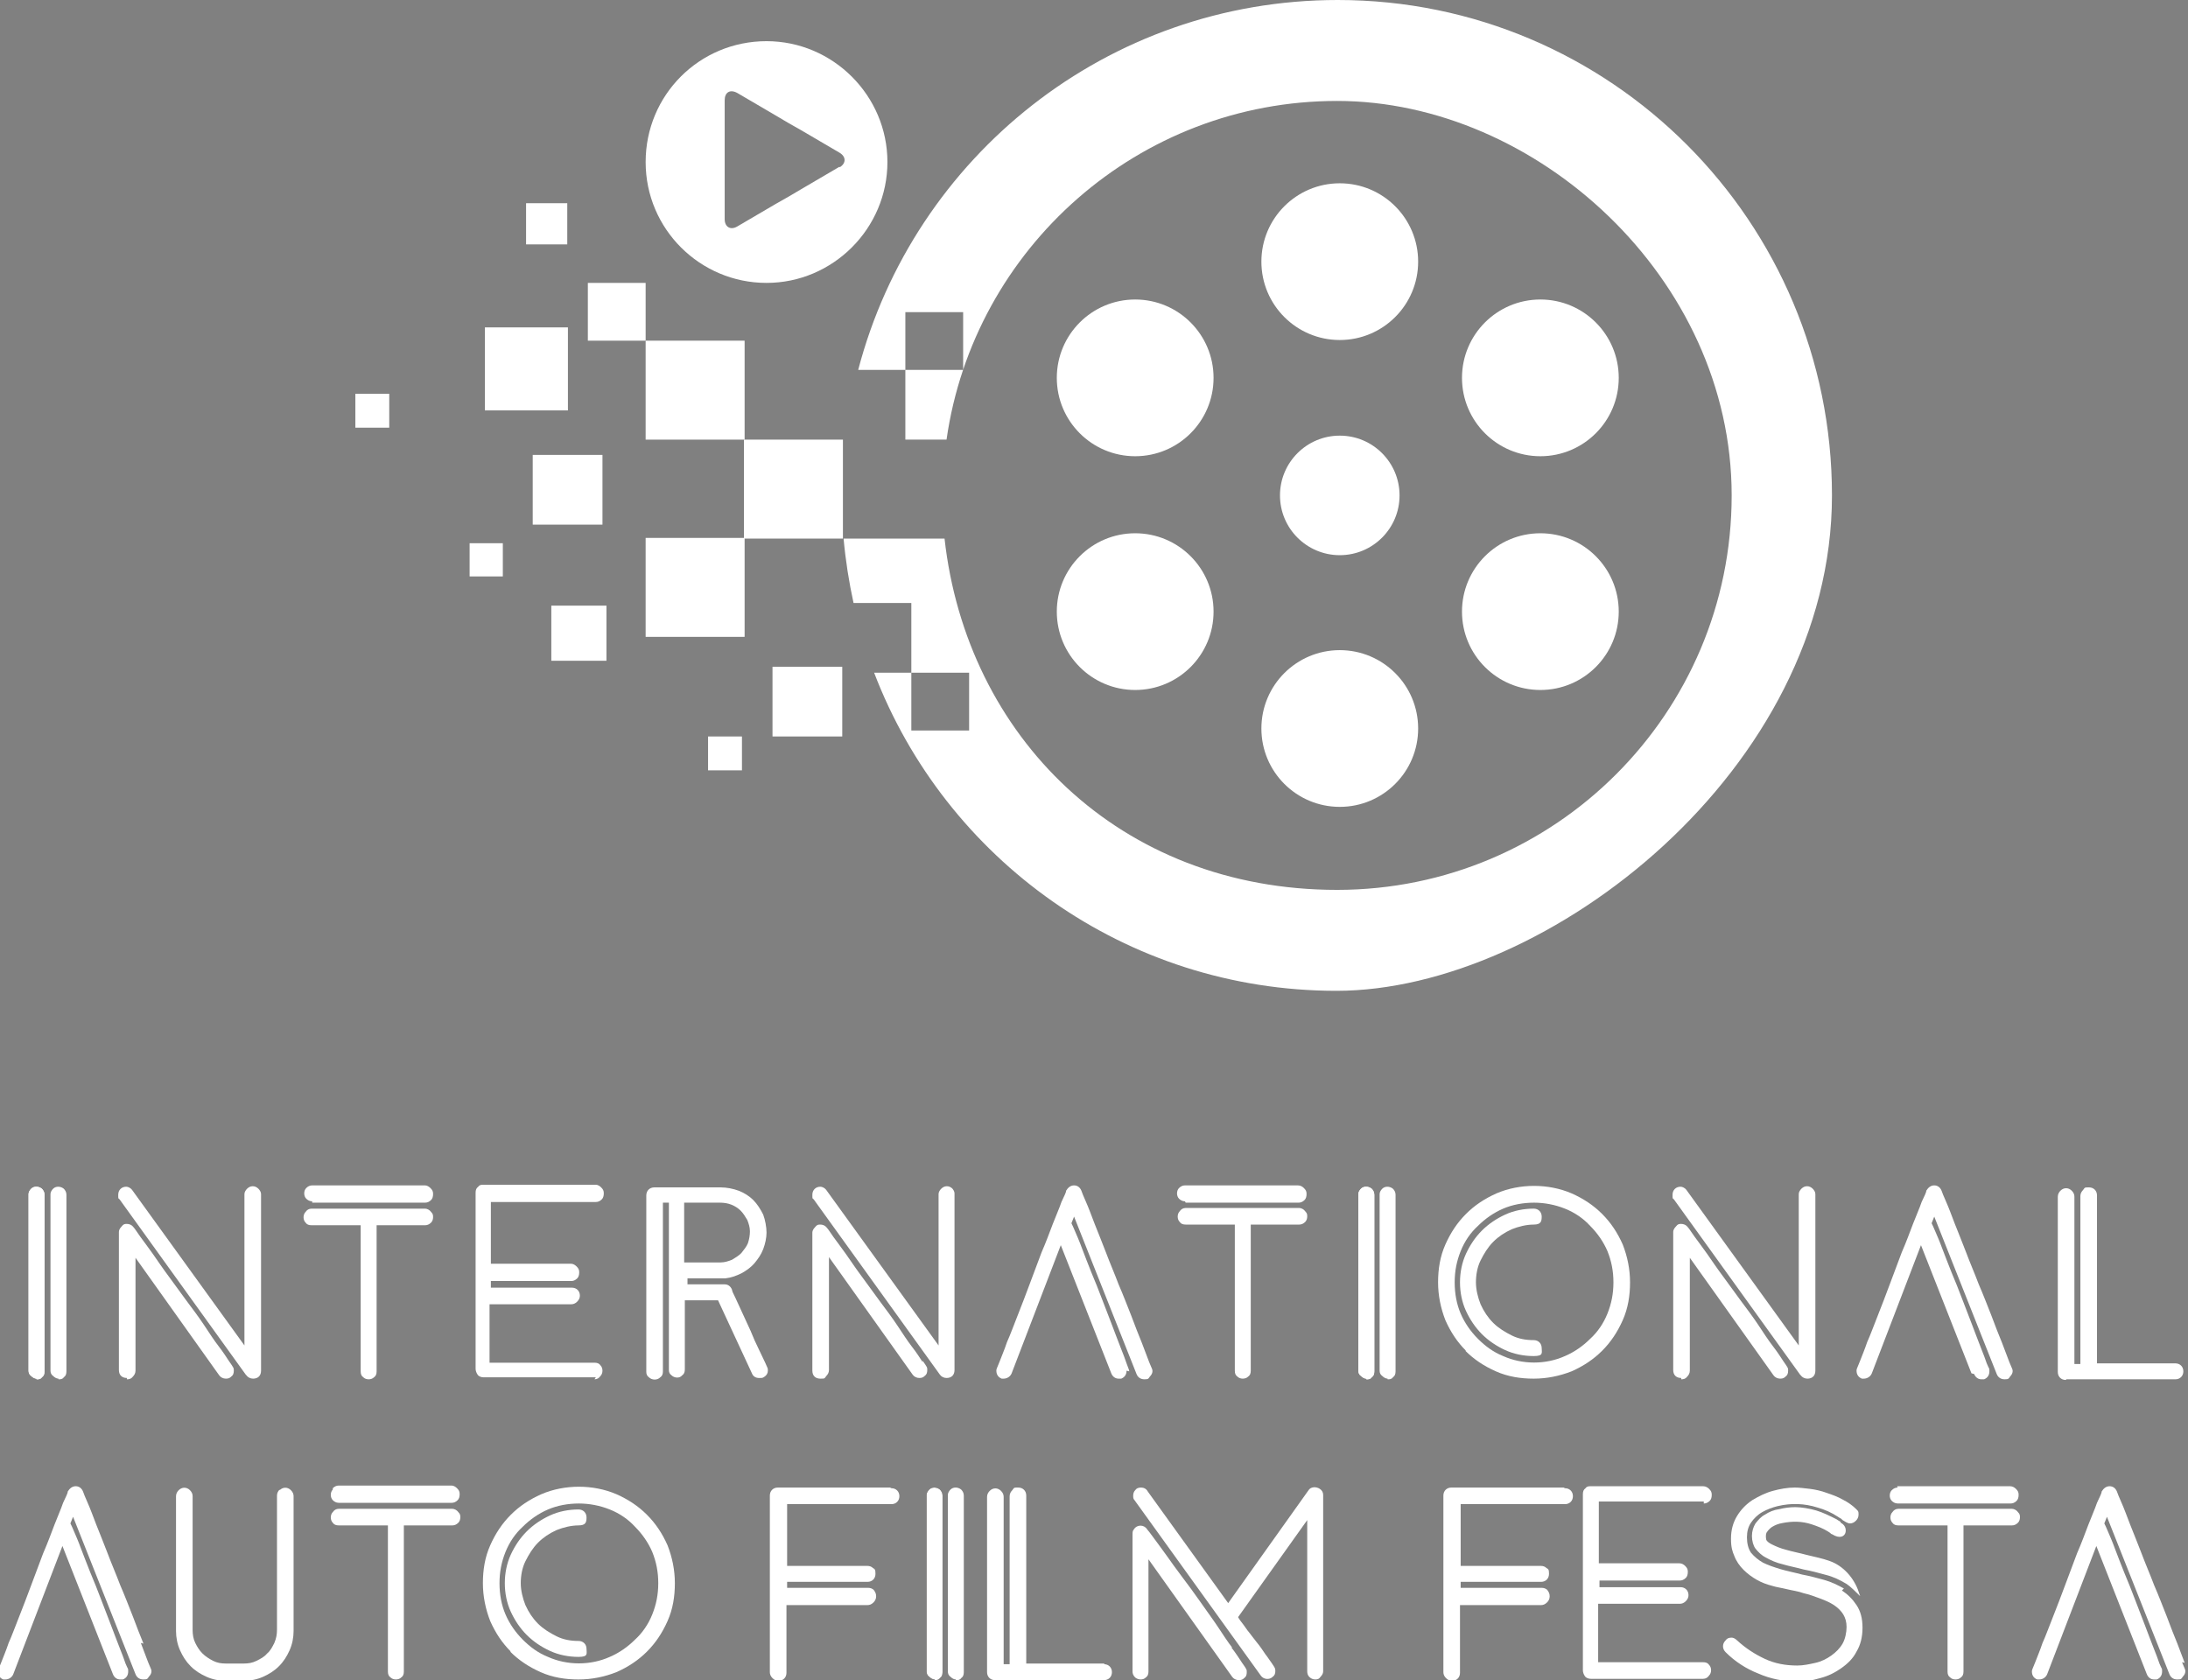 <?xml version="1.0" encoding="UTF-8"?>
<svg id="_レイヤー_2" xmlns="http://www.w3.org/2000/svg" version="1.1" viewBox="0 0 329.4 253">
  <rect x="0" y="0" width="329.4" height="253" fill="#808080" stroke="none"/>
  <!-- Generator: Adobe Illustrator 29.0.1, SVG Export Plug-In . SVG Version: 2.1.0 Build 192)  -->
  <defs>
    <style>
      .st0 {
        stroke: #fff;
        stroke-miterlimit: 10;
        stroke-width: .3px;
      }

      .st0, .st1 {
        fill: #fff;
      }

      .st2 {
        fill: #231815;
      }
    </style>
  </defs>
  <g id="_レイヤー_1-2">
    <g>
      <g>
        <circle class="st1" cx="201.7" cy="39.4" r="11.8"/>
        <circle class="st1" cx="201.7" cy="74.6" r="9"/>
        <circle class="st1" cx="201.7" cy="109.7" r="11.8"/>
        <circle class="st1" cx="170.9" cy="92.1" r="11.8"/>
        <circle class="st1" cx="170.9" cy="56.9" r="11.8"/>
        <circle class="st1" cx="231.9" cy="92.1" r="11.8"/>
        <circle class="st1" cx="231.9" cy="56.9" r="11.8"/>
      </g>
      <path class="st1" d="M201.4,0C166.7,0,137.6,23.6,129.2,55.7h7.1v-8.7h8.7v8.7h-8.7v10.5h6.2c4.1-28.8,28.9-51,58.8-51s59.4,26.6,59.4,59.4-26.6,59.4-59.4,59.4-55.8-23.2-59.1-52.9h-15.2c.3,3.3.8,6.5,1.5,9.7h8.7v10.5h8.7v8.7h-8.7v-8.7h-5.6c10.7,28,37.8,47.9,69.6,47.9s74.6-33.4,74.6-74.6S242.5,0,201.4,0Z"/>
      <g>
        <rect class="st1" x="97.2" y="51.3" width="14.9" height="14.9"/>
        <rect class="st1" x="112" y="66.2" width="14.9" height="14.9"/>
        <rect class="st1" x="97.2" y="81" width="14.9" height="14.9"/>
        <rect class="st1" x="116.3" y="100.4" width="10.5" height="10.5"/>
        <rect class="st1" x="80.2" y="68.5" width="10.5" height="10.5"/>
        <rect class="st1" x="88.5" y="42.6" width="8.7" height="8.7"/>
        <rect class="st1" x="106.6" y="110.9" width="5.1" height="5.1"/>
        <rect class="st1" x="79.2" y="30.6" width="6.2" height="6.2"/>
        <rect class="st1" x="53.5" y="59.3" width="5.1" height="5.1"/>
        <rect class="st1" x="70.7" y="81.8" width="5" height="5"/>
        <rect class="st1" x="83" y="91.2" width="8.3" height="8.3"/>
        <rect class="st1" x="73" y="49.3" width="12.5" height="12.5"/>
        <path class="st1" d="M115.4,6.2c-10.1,0-18.2,8.1-18.2,18.2s8.2,18.2,18.2,18.2,18.2-8.2,18.2-18.2-8.2-18.2-18.2-18.2ZM126.4,25.1l-5.8,3.4c-1,.6-2.7,1.6-3.8,2.2l-5.8,3.4c-1,.6-1.9.1-1.9-1.1V15.1c0-1.2.8-1.7,1.9-1.1l5.8,3.4c1,.6,2.7,1.6,3.8,2.2l5.8,3.4c1,.6,1,1.6,0,2.2h0Z"/>
      </g>
    </g>
  </g>
  <g>
    <path class="st1" d="M5.5,207.7c.3,0,.6,0,.8-.3.3-.2.4-.5.4-.9v-26.6c0-.4-.2-.7-.4-.9-.5-.4-1.2-.4-1.6,0-.2.2-.4.5-.4.8v26.6c0,.3.1.6.4.8.2.2.5.4.8.4Z"/>
    <path class="st1" d="M37.1,207.1c.2.3.6.5,1,.5.8,0,1.2-.5,1.2-1.2v-26.6c0-.3-.2-.6-.4-.8-.5-.5-1.2-.5-1.7,0-.2.2-.4.5-.4.8v22.8l-16.9-23.4c-.3-.4-.7-.5-.9-.5-.7,0-1.2.5-1.2,1.2s0,.5.2.7l19,26.4ZM38.7,206.4h0Z"/>
    <path class="st1" d="M19.1,207.7c.2,0,.6,0,.9-.4.2-.2.4-.5.4-.9v-17l12.6,17.7c.2.3.6.5,1,.5s.6-.1.8-.3c.3-.2.4-.5.4-.9s0-.4-.7-1.4c-.4-.6-.9-1.4-1.6-2.3-.7-.9-1.4-2-2.2-3.2-.8-1.2-1.7-2.4-2.6-3.6-.9-1.2-1.8-2.5-2.7-3.7-.9-1.2-1.7-2.4-2.4-3.4-.7-1-1.4-1.9-1.9-2.6-.5-.7-.8-1.2-1-1.4-.3-.4-.7-.5-1-.5s-.5,0-.8.4c-.3.3-.4.6-.4.8v20.8c0,.8.5,1.2,1.2,1.2Z"/>
    <path class="st1" d="M54.3,206.5c0,.4.1.7.4.9.2.2.5.3.8.3s.6-.1.8-.3c.3-.2.4-.5.4-.9v-22h7.3c.3,0,.6-.1.9-.4.2-.2.3-.5.3-.8s0-.5-.3-.8c-.2-.3-.6-.5-.9-.5h-17.1c-.4,0-.7.2-.9.5-.2.2-.3.5-.3.8s.1.6.3.8c.2.3.5.4.9.4h7.4v22Z"/>
    <path class="st1" d="M47,181.1h17c.3,0,.6-.1.9-.4.2-.2.3-.5.3-.9s-.1-.6-.4-.9c-.2-.2-.5-.4-.8-.4h-17c-.3,0-.6.1-.9.4-.2.2-.3.5-.3.8s.1.6.3.8c.2.2.5.4.9.4Z"/>
    <path class="st1" d="M89.5,207.7c.4,0,.7-.2.9-.5.2-.2.3-.5.3-.8s-.1-.6-.3-.8c-.2-.3-.5-.4-.9-.4h-15.8v-8.8h12.3c.3,0,.6-.1.9-.4.3-.3.4-.6.4-.9,0-.7-.5-1.2-1.2-1.2h-12.2v-1h12.1c.3,0,.6-.1.9-.4.2-.2.3-.5.3-.9s-.1-.6-.4-.9c-.2-.2-.5-.4-.8-.4h-12.1v-9.3h15.8c.3,0,.6-.1.9-.4.2-.2.3-.5.3-.9s-.1-.6-.4-.9c-.2-.2-.5-.4-.8-.4h-16.9c-.3,0-.6,0-.8.3-.3.2-.4.5-.4.9v26.5c0,.3.1.6.3.9.2.3.6.4.9.4h16.9Z"/>
    <path class="st1" d="M108.7,192.5c.2,0,.3,0,.5,0,.9-.1,1.7-.4,2.5-.8.7-.4,1.4-.9,1.9-1.5.5-.6,1-1.3,1.3-2.1.3-.8.5-1.7.5-2.5s-.2-1.9-.5-2.7c-.4-.8-.9-1.6-1.5-2.2-.6-.6-1.4-1.1-2.2-1.4-.8-.3-1.8-.5-2.7-.5h-10c-.7,0-1.2.5-1.2,1.2v26.6c0,.3.1.6.4.8.4.4,1.2.5,1.7,0,.3-.2.4-.5.4-.9v-25.4h.9v25.2c0,.3.1.6.4.8.4.4,1.2.5,1.6,0,.3-.2.4-.5.4-.9v-10.4h5l5.1,11c.2.5.6.7,1.1.7s.5,0,.8-.2c.3-.2.5-.5.5-.9s0-.3-.4-1.2c-.3-.6-.6-1.3-1-2.1-.4-.8-.8-1.7-1.2-2.7l-2.3-5c-.3-.6-.5-1-.5-1.2h0c-.2-.5-.6-.8-1.1-.8h-5.6v-.9h5.7ZM108.4,181.1c.6,0,1.2.1,1.7.3.5.2,1,.5,1.4.9.4.4.7.9,1,1.4.2.5.4,1.1.4,1.7s-.1,1.2-.3,1.8c-.2.5-.6,1-1,1.5-.4.4-.9.7-1.4,1-.5.2-1.1.4-1.7.4h-5.5v-9h5.5Z"/>
    <path class="st1" d="M138.9,205.1c-.4-.6-.9-1.4-1.6-2.3-.7-.9-1.4-2-2.2-3.2-.8-1.2-1.7-2.4-2.6-3.6-.9-1.2-1.8-2.5-2.7-3.7-.9-1.2-1.7-2.4-2.4-3.4-.7-1-1.4-1.9-1.9-2.6-.5-.7-.8-1.2-1-1.4-.3-.4-.7-.5-1-.5s-.5,0-.8.4c-.3.3-.4.6-.4.8v20.8c0,.8.5,1.2,1.2,1.2s.6,0,.9-.4c.2-.2.4-.5.4-.9v-17l12.6,17.7c.2.3.6.5,1,.5s.6-.1.8-.3c.3-.2.4-.5.4-.9s0-.4-.7-1.4Z"/>
    <path class="st1" d="M143.4,179c-.5-.5-1.2-.5-1.7,0-.2.2-.4.5-.4.8v22.8l-16.9-23.4c-.3-.4-.7-.5-.9-.5-.7,0-1.2.5-1.2,1.2s0,.5.2.7l19,26.4c.2.3.6.5,1,.5.8,0,1.2-.5,1.2-1.2v-26.6c0-.3-.2-.6-.4-.8Z"/>
    <path class="st1" d="M170,206.5c0-.1,0-.2-.4-1.2-.2-.6-.5-1.4-.9-2.4-.4-1-.8-2.1-1.3-3.4-.5-1.3-1-2.6-1.5-3.9-.5-1.3-1-2.6-1.6-4-.5-1.3-1-2.5-1.4-3.6-.4-1.1-.8-2-1.1-2.7-.2-.5-.4-.9-.5-1.1l.4-1,9.4,23.7c.2.5.6.8,1.2.8s.6-.1.8-.4c.2-.2.4-.5.4-.8s0-.2-.5-1.4l-1.1-2.9c-.5-1.2-1-2.5-1.6-4.1-.6-1.5-1.2-3.1-1.9-4.7-.6-1.6-1.3-3.2-1.9-4.8-.6-1.6-1.2-3-1.7-4.3-.5-1.3-.9-2.4-1.3-3.3-.4-.9-.6-1.4-.7-1.7-.2-.5-.6-.8-1.1-.8s-.9.3-1.2.8c0,.3-.3.8-.7,1.7-.3.9-.8,2-1.3,3.3-.5,1.3-1,2.7-1.7,4.3-.6,1.6-1.2,3.2-1.8,4.8-.6,1.6-1.2,3.2-1.8,4.7-.6,1.5-1.1,2.9-1.6,4-.4,1.2-.8,2.1-1.1,2.9-.5,1.2-.5,1.2-.5,1.4,0,.6.3,1,.8,1.2h0c0,0,.3,0,.3,0,.5,0,1-.3,1.2-.8l7.4-19.3,7.6,19.3c.2.5.6.8,1.1.8s.2,0,.3,0h.1c.5-.2.8-.6.8-1.2Z"/>
    <path class="st1" d="M195.6,181.9h-17.1c-.4,0-.7.2-.9.5-.2.2-.3.5-.3.8s.1.6.3.8c.2.3.5.4.9.4h7.4v22c0,.4.1.7.4.9.2.2.5.3.8.3s.6-.1.8-.3c.3-.2.4-.5.4-.9v-22h7.3c.3,0,.6-.1.9-.4.2-.2.3-.5.3-.8s0-.5-.3-.8c-.2-.3-.6-.5-.9-.5Z"/>
    <path class="st1" d="M178.5,181.1h17c.3,0,.6-.1.9-.4.2-.2.3-.5.3-.9s-.1-.6-.4-.9c-.2-.2-.5-.4-.9-.4h-17c-.3,0-.6.1-.9.4-.2.2-.3.5-.3.8s.1.6.3.8c.2.2.5.4.9.4Z"/>
    <path class="st1" d="M220.6,203.4c1.3,1.3,2.8,2.3,4.6,3.1,1.8.8,3.7,1.1,5.7,1.1s3.9-.4,5.7-1.1c1.8-.8,3.3-1.8,4.6-3.1s2.3-2.8,3.1-4.6c.8-1.8,1.1-3.7,1.1-5.7s-.4-3.9-1.1-5.7c-.8-1.8-1.8-3.3-3.1-4.6s-2.8-2.3-4.6-3.1c-3.5-1.5-7.8-1.5-11.3,0-1.8.8-3.3,1.8-4.6,3.1-1.3,1.3-2.3,2.8-3.1,4.6-.8,1.8-1.1,3.7-1.1,5.7s.4,3.9,1.1,5.7c.8,1.8,1.8,3.3,3.1,4.6ZM230.9,181.1c1.6,0,3.2.3,4.7.9,1.5.6,2.8,1.5,3.8,2.6,1.1,1.1,2,2.4,2.6,3.8.6,1.5.9,3,.9,4.7s-.3,3.2-.9,4.7c-.6,1.5-1.5,2.8-2.6,3.8-1.1,1.1-2.4,2-3.8,2.6-2.9,1.3-6.4,1.3-9.3,0-1.5-.6-2.7-1.5-3.8-2.6-1.1-1.1-2-2.4-2.6-3.8-.6-1.4-.9-3-.9-4.7s.3-3.2.9-4.7c.6-1.5,1.5-2.8,2.6-3.8,1.1-1.1,2.4-2,3.8-2.6,1.4-.6,3-.9,4.7-.9Z"/>
    <path class="st1" d="M253.1,207.7c.2,0,.6,0,.9-.4.2-.2.4-.5.4-.9v-17l12.6,17.7c.2.3.6.5,1,.5s.6-.1.8-.3c.3-.2.4-.5.4-.9s0-.4-.7-1.4c-.4-.6-.9-1.4-1.6-2.3-.7-.9-1.4-2-2.2-3.2-.8-1.2-1.7-2.4-2.6-3.6-.9-1.2-1.8-2.5-2.7-3.7-.9-1.2-1.7-2.4-2.4-3.4-.7-1-1.4-1.9-1.9-2.6-.5-.7-.8-1.2-1-1.4-.3-.4-.7-.5-1-.5s-.5,0-.8.4c-.3.3-.4.6-.4.8v20.8c0,.8.5,1.2,1.2,1.2Z"/>
    <path class="st1" d="M271.1,207.1c.2.3.6.5,1,.5.8,0,1.2-.5,1.2-1.2v-26.6c0-.3-.2-.6-.4-.8-.5-.5-1.2-.5-1.7,0-.2.2-.4.5-.4.8v22.8l-16.9-23.4c-.3-.4-.7-.5-.9-.5-.7,0-1.2.5-1.2,1.2s0,.5.2.7l19,26.4Z"/>
    <path class="st1" d="M297.2,206.9c.2.5.6.8,1.1.8s.2,0,.3,0h.1c.5-.2.8-.6.8-1.2s0-.2-.4-1.2c-.2-.6-.5-1.4-.9-2.4-.4-1-.8-2.1-1.3-3.4-.5-1.3-1-2.6-1.5-3.9-.5-1.3-1-2.6-1.6-4-.5-1.3-1-2.5-1.4-3.6-.4-1.1-.8-2-1.1-2.7-.2-.5-.4-.9-.5-1.1l.4-1,9.4,23.7c.2.5.6.8,1.2.8s.6-.1.8-.4c.2-.2.4-.5.4-.8s0-.2-.5-1.4l-1.1-2.9c-.5-1.2-1-2.5-1.6-4.1-.6-1.5-1.2-3.1-1.9-4.7-.6-1.6-1.3-3.2-1.9-4.8-.6-1.6-1.2-3-1.7-4.3-.5-1.3-.9-2.4-1.3-3.3-.4-.9-.6-1.4-.7-1.7-.2-.5-.6-.8-1.1-.8s-.9.3-1.2.8c0,.3-.3.8-.7,1.7-.3.9-.8,2-1.3,3.3-.5,1.3-1,2.7-1.7,4.3-.6,1.6-1.2,3.2-1.8,4.8-.6,1.6-1.2,3.2-1.8,4.7-.6,1.5-1.1,2.9-1.6,4-.4,1.2-.8,2.1-1.1,2.9-.5,1.2-.5,1.2-.5,1.4,0,.6.3,1,.8,1.2h0c0,0,.3,0,.3,0,.5,0,1-.3,1.2-.8l7.4-19.3,7.6,19.3Z"/>
    <path class="st1" d="M311.1,207.7h16.4c.7,0,1.2-.5,1.2-1.2s-.5-1.2-1.2-1.2h-11.8v-25.3c0-.7-.5-1.2-1.2-1.2s-.6,0-.9.4c-.2.2-.4.5-.4.9v25.3h-.9v-25.2c0-.3-.1-.6-.4-.9-.5-.5-1.2-.5-1.7,0-.2.2-.4.5-.4.9v26.4c0,.7.5,1.2,1.2,1.2Z"/>
    <path class="st1" d="M21.6,247.5c-.5-1.2-1-2.5-1.6-4.1-.6-1.5-1.2-3.1-1.9-4.7-.6-1.6-1.3-3.2-1.9-4.8-.6-1.6-1.2-3-1.7-4.3-.5-1.3-.9-2.4-1.3-3.3-.4-.9-.6-1.4-.7-1.7-.2-.5-.6-.8-1.1-.8s-.9.3-1.2.8c0,.3-.3.8-.7,1.7-.3.9-.8,2-1.3,3.3-.5,1.3-1,2.7-1.7,4.3-.6,1.6-1.2,3.2-1.8,4.8-.6,1.6-1.2,3.2-1.8,4.7-.6,1.5-1.1,2.9-1.6,4-.4,1.2-.8,2.1-1.1,2.9-.5,1.2-.5,1.2-.5,1.4,0,.6.3,1,.8,1.2h0c0,0,.3,0,.3,0,.5,0,1-.3,1.2-.8l7.4-19.3,7.6,19.3c.2.5.6.8,1.1.8s.2,0,.3,0h.1c.5-.2.8-.6.8-1.2s0-.2-.4-1.2c-.2-.6-.5-1.4-.9-2.4-.4-1-.8-2.1-1.3-3.4-.5-1.3-1-2.6-1.5-3.9-.5-1.3-1-2.6-1.6-4-.5-1.3-1-2.5-1.4-3.6-.4-1.1-.8-2-1.1-2.7-.2-.5-.4-.9-.5-1.1l.4-1,9.4,23.7c.2.5.6.8,1.2.8s.6-.1.8-.4c.2-.2.4-.5.4-.8s0-.2-.5-1.4l-1.1-2.9Z"/>
    <path class="st1" d="M42.1,224.3c-.2.2-.4.5-.4.9v20.2c0,.7-.1,1.3-.4,2-.3.6-.6,1.2-1.1,1.6-.4.5-1,.8-1.6,1.1-.6.3-1.2.4-1.9.4h-2.7c-.7,0-1.3-.1-1.9-.4-.6-.3-1.2-.7-1.6-1.1-.5-.5-.8-1-1.1-1.6-.3-.6-.4-1.3-.4-1.9v-20.2c0-.3-.1-.6-.4-.9-.5-.5-1.2-.5-1.7,0-.2.2-.4.5-.4.9v20.3c0,1,.2,2,.6,2.9.4.9.9,1.7,1.6,2.4.7.7,1.5,1.2,2.4,1.6.9.4,1.9.6,2.9.6h2.7c1,0,2-.2,2.9-.6.9-.4,1.7-.9,2.4-1.6.7-.7,1.2-1.5,1.6-2.4.4-.9.6-1.9.6-2.9v-20.3c0-.3-.1-.6-.4-.9-.5-.5-1.2-.5-1.7,0Z"/>
    <path class="st1" d="M50.1,224.3c-.2.2-.3.5-.3.8s.1.6.3.8c.2.2.5.4.9.4h17c.3,0,.6-.1.9-.4.2-.2.3-.5.3-.9s-.1-.6-.4-.9c-.2-.2-.5-.4-.8-.4h-17c-.3,0-.6.1-.9.4Z"/>
    <path class="st1" d="M68.1,227.2h-17.1c-.4,0-.7.2-.9.5-.2.2-.3.5-.3.8s.1.6.3.8c.2.3.5.4.9.4h7.4v22c0,.4.1.7.4.9.2.2.5.3.8.3s.6-.1.8-.3c.3-.2.4-.5.4-.9v-22h7.3c.3,0,.6-.1.9-.4.2-.2.3-.5.3-.8s0-.5-.3-.8c-.2-.3-.6-.5-.9-.5Z"/>
    <path class="st1" d="M134,224h-16.9c-.7,0-1.2.5-1.2,1.2v26.6c0,.3.1.6.4.9.3.3.6.4.9.4.7,0,1.2-.5,1.2-1.2v-10.2h12.2c.3,0,.6-.1.9-.4.2-.2.4-.5.4-.9s-.1-.6-.3-.9c-.2-.3-.6-.4-.9-.4h-12.2v-.9h12.1c.7,0,1.2-.5,1.2-1.2s-.1-.7-.4-.9c-.2-.2-.5-.3-.8-.3h-12.1v-9.3h15.7c.7,0,1.2-.5,1.2-1.2s-.5-1.2-1.2-1.2Z"/>
    <path class="st1" d="M166.3,250.5h-11.8v-25.3c0-.7-.5-1.2-1.2-1.2s-.6,0-.9.4c-.2.2-.4.5-.4.9v25.3h-.9v-25.2c0-.3-.1-.6-.4-.9-.5-.5-1.2-.5-1.7,0-.2.2-.4.5-.4.9v26.4c0,.7.5,1.2,1.2,1.2h16.4c.7,0,1.2-.5,1.2-1.2s-.5-1.2-1.2-1.2Z"/>
    <path class="st1" d="M185.5,248.1c-.7-.9-1.4-2-2.2-3.2-.8-1.2-1.7-2.4-2.6-3.7-.9-1.3-1.8-2.5-2.7-3.7-.9-1.2-1.7-2.3-2.4-3.3-.7-1-1.4-1.9-1.9-2.6-.5-.7-.9-1.2-1-1.3-.4-.7-1.5-.8-2,0-.2.2-.2.5-.2.8v20.6c0,.3.1.6.4.9.5.4,1.2.4,1.6,0,.3-.2.4-.5.4-.9v-16.9l12.6,17.7c.2.3.6.5,1,.5s.6-.1.8-.3c.3-.2.4-.5.4-.9s0-.4-.7-1.4c-.4-.6-.9-1.4-1.6-2.3Z"/>
    <path class="st1" d="M198.7,224.2c-.6-.4-1.4-.3-1.7.2l-12.1,17-12.1-16.8c-.2-.4-.6-.6-1-.6s-.7.1-.9.4c-.2.2-.3.5-.3.8s0,.5.2.7l19,26.4c.4.6,1.3.7,1.8.2.3-.2.4-.5.4-.9s-.1-.5-.5-1.1c-.3-.4-.6-.9-1-1.4-.4-.6-.8-1.2-1.3-1.8-.5-.6-.9-1.2-1.4-1.8-.4-.6-.8-1.1-1.1-1.5-.1-.2-.3-.4-.3-.5l10.4-14.6v22.8c0,.3.1.6.3.8.2.2.5.4.9.4s.6-.1.8-.4c.2-.2.4-.5.4-.8v-26.3c0-.1,0-.2,0-.3,0-.4-.2-.7-.5-.9Z"/>
    <path class="st1" d="M235.4,224h-16.9c-.7,0-1.2.5-1.2,1.2v26.6c0,.3.1.6.4.9.3.3.6.4.9.4.7,0,1.2-.5,1.2-1.2v-10.2h12.2c.3,0,.6-.1.9-.4.2-.2.4-.5.4-.9s-.1-.6-.3-.9c-.2-.3-.6-.4-.9-.4h-12.2v-.9h12.1c.7,0,1.2-.5,1.2-1.2s-.1-.7-.4-.9c-.2-.2-.5-.3-.8-.3h-12.1v-9.3h15.7c.7,0,1.2-.5,1.2-1.2s-.5-1.2-1.2-1.2Z"/>
    <path class="st1" d="M256.5,226.4c.3,0,.6-.1.9-.4.2-.2.3-.5.3-.9s-.1-.6-.4-.9c-.2-.2-.5-.4-.9-.4h-16.9c-.3,0-.6,0-.8.3-.3.2-.4.5-.4.9v26.5c0,.3.1.6.3.9.2.3.6.4.9.4h16.9c.4,0,.7-.2.9-.5.2-.2.3-.5.3-.8s-.1-.6-.3-.8c-.2-.3-.5-.4-.9-.4h-15.8v-8.8h12.3c.3,0,.6-.1.9-.4.3-.3.4-.6.4-.9,0-.7-.5-1.2-1.2-1.2h-12.2v-1h12.1c.3,0,.6-.1.9-.4.2-.2.3-.5.3-.9s-.1-.6-.4-.9c-.2-.2-.5-.4-.9-.4h-12.1v-9.3h15.8Z"/>
    <path class="st1" d="M277.6,239.2c-.9-.5-1.9-1-3-1.3-1.1-.3-2.2-.6-3.3-.8-1.1-.3-2.2-.5-3.2-.8-1-.3-1.9-.6-2.7-1-.7-.4-1.3-.9-1.8-1.5-.4-.6-.6-1.4-.6-2.3s.2-1.6.6-2.2c.4-.6,1-1.2,1.7-1.6.7-.4,1.5-.7,2.3-.9,2.1-.5,4.1-.4,6,.2,1.1.3,2.2.8,3.1,1.4l.3.2c.1,0,.3.2.4.3.2.1.3.2.5.3.2.1.4.2.6.2.3,0,.6-.1.9-.4.2-.2.4-.5.4-.9s0-.5-.2-.7c0,0-.1-.1-.2-.2-.5-.5-1.2-1-2-1.4-.7-.4-1.5-.7-2.4-1-.8-.3-1.7-.5-2.5-.6-.9-.1-1.6-.2-2.3-.2-1.1,0-2.2.2-3.3.5-1.1.3-2.1.8-3.1,1.4-.9.6-1.7,1.4-2.3,2.4-.6,1-.9,2.1-.9,3.4s.2,1.9.5,2.6c.3.8.8,1.5,1.4,2.1.6.6,1.3,1.1,2,1.5.7.4,1.5.7,2.3.9.6.2,1.4.3,2.2.5.8.2,1.7.3,2.5.6.9.2,1.7.5,2.5.8.8.3,1.5.6,2.1,1,.6.4,1.1.9,1.4,1.4.3.5.5,1.1.5,1.9s-.2,1.8-.6,2.5c-.4.7-1,1.3-1.7,1.8-.7.5-1.5.9-2.4,1.1-.9.2-1.8.4-2.7.4-1.8,0-3.4-.3-4.9-1-1.5-.7-2.9-1.6-4.2-2.8-.3-.3-.6-.4-.8-.4-.4,0-.7.1-.9.4-.3.3-.4.6-.4.9s.1.6.4.9c1.4,1.4,3.1,2.5,4.9,3.2,1.8.8,3.8,1.2,5.8,1.2s2.3-.2,3.5-.5c1.2-.3,2.2-.8,3.2-1.5,1-.7,1.8-1.5,2.3-2.5.6-1,.9-2.2.9-3.6s-.3-2.5-.9-3.4c-.6-.9-1.3-1.6-2.2-2.2Z"/>
    <path class="st1" d="M285.7,224c-.3,0-.6.1-.9.4-.2.2-.3.5-.3.8s.1.6.3.8c.2.2.5.4.9.4h17c.3,0,.6-.1.9-.4.2-.2.3-.5.3-.9s-.1-.6-.4-.9c-.2-.2-.5-.4-.9-.4h-17Z"/>
    <path class="st1" d="M302.9,227.2h-17.1c-.4,0-.7.2-.9.5-.2.2-.3.5-.3.8s.1.6.3.8c.2.3.5.4.9.4h7.4v22c0,.4.1.7.4.9.2.2.5.3.8.3s.6-.1.8-.3c.3-.2.4-.5.4-.9v-22h7.3c.3,0,.6-.1.9-.4.2-.2.3-.5.3-.8s0-.5-.3-.8c-.2-.3-.6-.5-.9-.5Z"/>
    <path class="st1" d="M328.9,250.4l-1.1-2.9c-.5-1.2-1-2.5-1.6-4.1-.6-1.5-1.2-3.1-1.9-4.7-.6-1.6-1.3-3.2-1.9-4.8-.6-1.6-1.2-3-1.7-4.3-.5-1.3-.9-2.4-1.3-3.3-.4-.9-.6-1.4-.7-1.7-.2-.5-.6-.8-1.1-.8s-.9.3-1.2.8c0,.3-.3.8-.7,1.7-.3.9-.8,2-1.3,3.3-.5,1.3-1,2.7-1.7,4.3-.6,1.6-1.2,3.2-1.8,4.8-.6,1.6-1.2,3.2-1.8,4.7-.6,1.5-1.1,2.9-1.6,4-.4,1.2-.8,2.1-1.1,2.9-.5,1.2-.5,1.2-.5,1.4,0,.6.3,1,.8,1.2h0c0,0,.3,0,.3,0,.5,0,1-.3,1.2-.8l7.4-19.3,7.6,19.3c.2.5.6.8,1.1.8s.2,0,.3,0h.1c.5-.2.8-.6.8-1.2s0-.2-.4-1.2c-.2-.6-.5-1.4-.9-2.4-.4-1-.8-2.1-1.3-3.4-.5-1.3-1-2.6-1.5-3.9-.5-1.3-1-2.6-1.6-4-.5-1.3-1-2.5-1.4-3.6-.4-1.1-.8-2-1.1-2.7-.2-.5-.4-.9-.5-1.1l.4-1,9.4,23.7c.2.5.6.8,1.2.8s.6-.1.8-.4c.2-.2.4-.5.4-.8s0-.2-.5-1.4Z"/>
    <path class="st1" d="M230.9,201.8h0c-1.2,0-2.3-.2-3.3-.7-1-.5-2-1.1-2.8-1.9-.8-.8-1.4-1.7-1.9-2.8-.4-1-.7-2.2-.7-3.3s.2-2.3.7-3.3c.5-1,1.1-2,1.9-2.8.8-.8,1.7-1.4,2.8-1.9,1-.4,2.2-.7,3.3-.7s1.2-.5,1.2-1.2-.5-1.2-1.2-1.2h0c-1.5,0-3,.3-4.3.9-1.3.6-2.5,1.4-3.5,2.4-1,1-1.8,2.2-2.4,3.5-.6,1.3-.9,2.8-.9,4.3s.3,3,.9,4.3c.6,1.3,1.4,2.5,2.4,3.5,1,1,2.2,1.8,3.5,2.4,1.3.6,2.8.9,4.3.9s1.2-.5,1.2-1.2-.5-1.2-1.2-1.2Z"/>
    <path class="st1" d="M76.8,248.7c1.3,1.3,2.8,2.3,4.6,3.1,1.8.8,3.7,1.1,5.7,1.1s3.9-.4,5.7-1.1c1.8-.8,3.3-1.8,4.6-3.1s2.3-2.8,3.1-4.6c.8-1.8,1.1-3.7,1.1-5.7s-.4-3.9-1.1-5.7c-.8-1.8-1.8-3.3-3.1-4.6s-2.8-2.3-4.6-3.1c-3.5-1.5-7.8-1.5-11.3,0-1.8.8-3.3,1.8-4.6,3.1-1.3,1.3-2.3,2.8-3.1,4.6-.8,1.8-1.1,3.7-1.1,5.7s.4,3.9,1.1,5.7c.8,1.8,1.8,3.3,3.1,4.6ZM87.1,226.4c1.6,0,3.2.3,4.7.9,1.5.6,2.8,1.5,3.8,2.6,1.1,1.1,2,2.4,2.6,3.8.6,1.5.9,3,.9,4.7s-.3,3.2-.9,4.7c-.6,1.5-1.5,2.8-2.6,3.8-1.1,1.1-2.4,2-3.8,2.6-2.9,1.3-6.4,1.3-9.3,0-1.5-.6-2.7-1.5-3.8-2.6-1.1-1.1-2-2.4-2.6-3.8-.6-1.4-.9-3-.9-4.7s.3-3.2.9-4.7c.6-1.5,1.5-2.8,2.6-3.8,1.1-1.1,2.4-2,3.8-2.6,1.4-.6,3-.9,4.7-.9Z"/>
    <path class="st1" d="M87.1,247.1h0c-1.2,0-2.3-.2-3.3-.7-1-.5-2-1.1-2.8-1.9-.8-.8-1.4-1.7-1.9-2.8-.4-1-.7-2.2-.7-3.3s.2-2.3.7-3.3c.5-1,1.1-2,1.9-2.8.8-.8,1.7-1.4,2.8-1.9,1-.4,2.2-.7,3.3-.7s1.2-.5,1.2-1.2-.5-1.2-1.2-1.2h0c-1.5,0-3,.3-4.3.9-1.3.6-2.5,1.4-3.5,2.4-1,1-1.8,2.2-2.4,3.5-.6,1.3-.9,2.8-.9,4.3s.3,3,.9,4.3c.6,1.3,1.4,2.5,2.4,3.5,1,1,2.2,1.8,3.5,2.4,1.3.6,2.8.9,4.3.9s1.2-.5,1.2-1.2-.5-1.2-1.2-1.2Z"/>
    <path class="st1" d="M5.5,207.7c.3,0,.6,0,.8-.3.3-.2.4-.5.4-.9v-26.6c0-.4-.2-.7-.4-.9-.5-.4-1.2-.4-1.6,0-.2.2-.4.5-.4.8v26.6c0,.3.1.6.4.8.2.2.5.4.8.4Z"/>
    <path class="st1" d="M8.8,207.7c.3,0,.6,0,.8-.3.3-.2.4-.5.4-.9v-26.6c0-.4-.2-.7-.4-.9-.5-.4-1.2-.4-1.6,0-.2.2-.4.5-.4.8v26.6c0,.3.1.6.4.8.2.2.5.4.8.4Z"/>
    <path class="st1" d="M205.7,207.7c.3,0,.6,0,.8-.3.3-.2.4-.5.4-.9v-26.6c0-.4-.2-.7-.4-.9-.5-.4-1.2-.4-1.6,0-.2.2-.4.5-.4.8v26.6c0,.3.1.6.4.8.2.2.5.4.8.4Z"/>
    <path class="st1" d="M205.7,207.7c.3,0,.6,0,.8-.3.3-.2.4-.5.4-.9v-26.6c0-.4-.2-.7-.4-.9-.5-.4-1.2-.4-1.6,0-.2.2-.4.5-.4.8v26.6c0,.3.1.6.4.8.2.2.5.4.8.4Z"/>
    <path class="st1" d="M208.9,207.7c.3,0,.6,0,.8-.3.3-.2.4-.5.4-.9v-26.6c0-.4-.2-.7-.4-.9-.5-.4-1.2-.4-1.6,0-.2.2-.4.5-.4.8v26.6c0,.3.1.6.4.8.2.2.5.4.8.4Z"/>
    <path class="st2" d="M140.7,253c.3,0,.6,0,.8-.3.3-.2.4-.5.4-.9v-26.6c0-.4-.2-.7-.4-.9-.5-.4-1.2-.4-1.6,0-.2.2-.4.5-.4.8v26.6c0,.3.1.6.4.8.2.2.5.4.8.4Z"/>
    <path class="st1" d="M140.7,253c.3,0,.6,0,.8-.3.3-.2.4-.5.4-.9v-26.6c0-.4-.2-.7-.4-.9-.5-.4-1.2-.4-1.6,0-.2.2-.4.5-.4.8v26.6c0,.3.1.6.4.8.2.2.5.4.8.4Z"/>
    <path class="st1" d="M143.9,253c.3,0,.6,0,.8-.3.3-.2.4-.5.4-.9v-26.6c0-.4-.2-.7-.4-.9-.5-.4-1.2-.4-1.6,0-.2.2-.4.5-.4.8v26.6c0,.3.1.6.4.8.2.2.5.4.8.4Z"/>
    <path class="st0" d="M277,229.4c.6.3.8.8.7,1.3s-.7.9-1.8.2c-.1,0-.2-.1-.3-.2l-.3-.2c-.8-.5-1.6-.8-2.5-1.1-1.5-.5-3-.5-4.5-.2-.6.1-1.1.3-1.6.6-.3.2-.6.5-.8.8,0,0-.2.2-.2.7s.1.7.1.7c.2.3.5.5.9.7.6.3,1.3.6,2.1.8,1,.3,2.1.5,3.2.8,1.2.3,2.3.5,3.4.9,2,.7,3.6,2.5,4.3,4.6,0,0-1-1-1.6-1.4-1-.6-2-1.1-3.2-1.4-1.1-.3-2.2-.6-3.3-.8-1.1-.3-2.2-.5-3.2-.8-.9-.2-1.8-.6-2.5-1-.6-.3-1.1-.8-1.5-1.3-.3-.4-.5-1.1-.5-1.8s.2-1.3.5-1.8c.4-.5.8-1,1.4-1.3.6-.4,1.3-.7,2.1-.8.8-.2,1.6-.3,2.4-.3s2.1.2,3.1.5c1,.3,2,.8,3,1.3h0s.3.2.3.2c.1,0,.2.2.4.2"/>
  </g>
</svg>